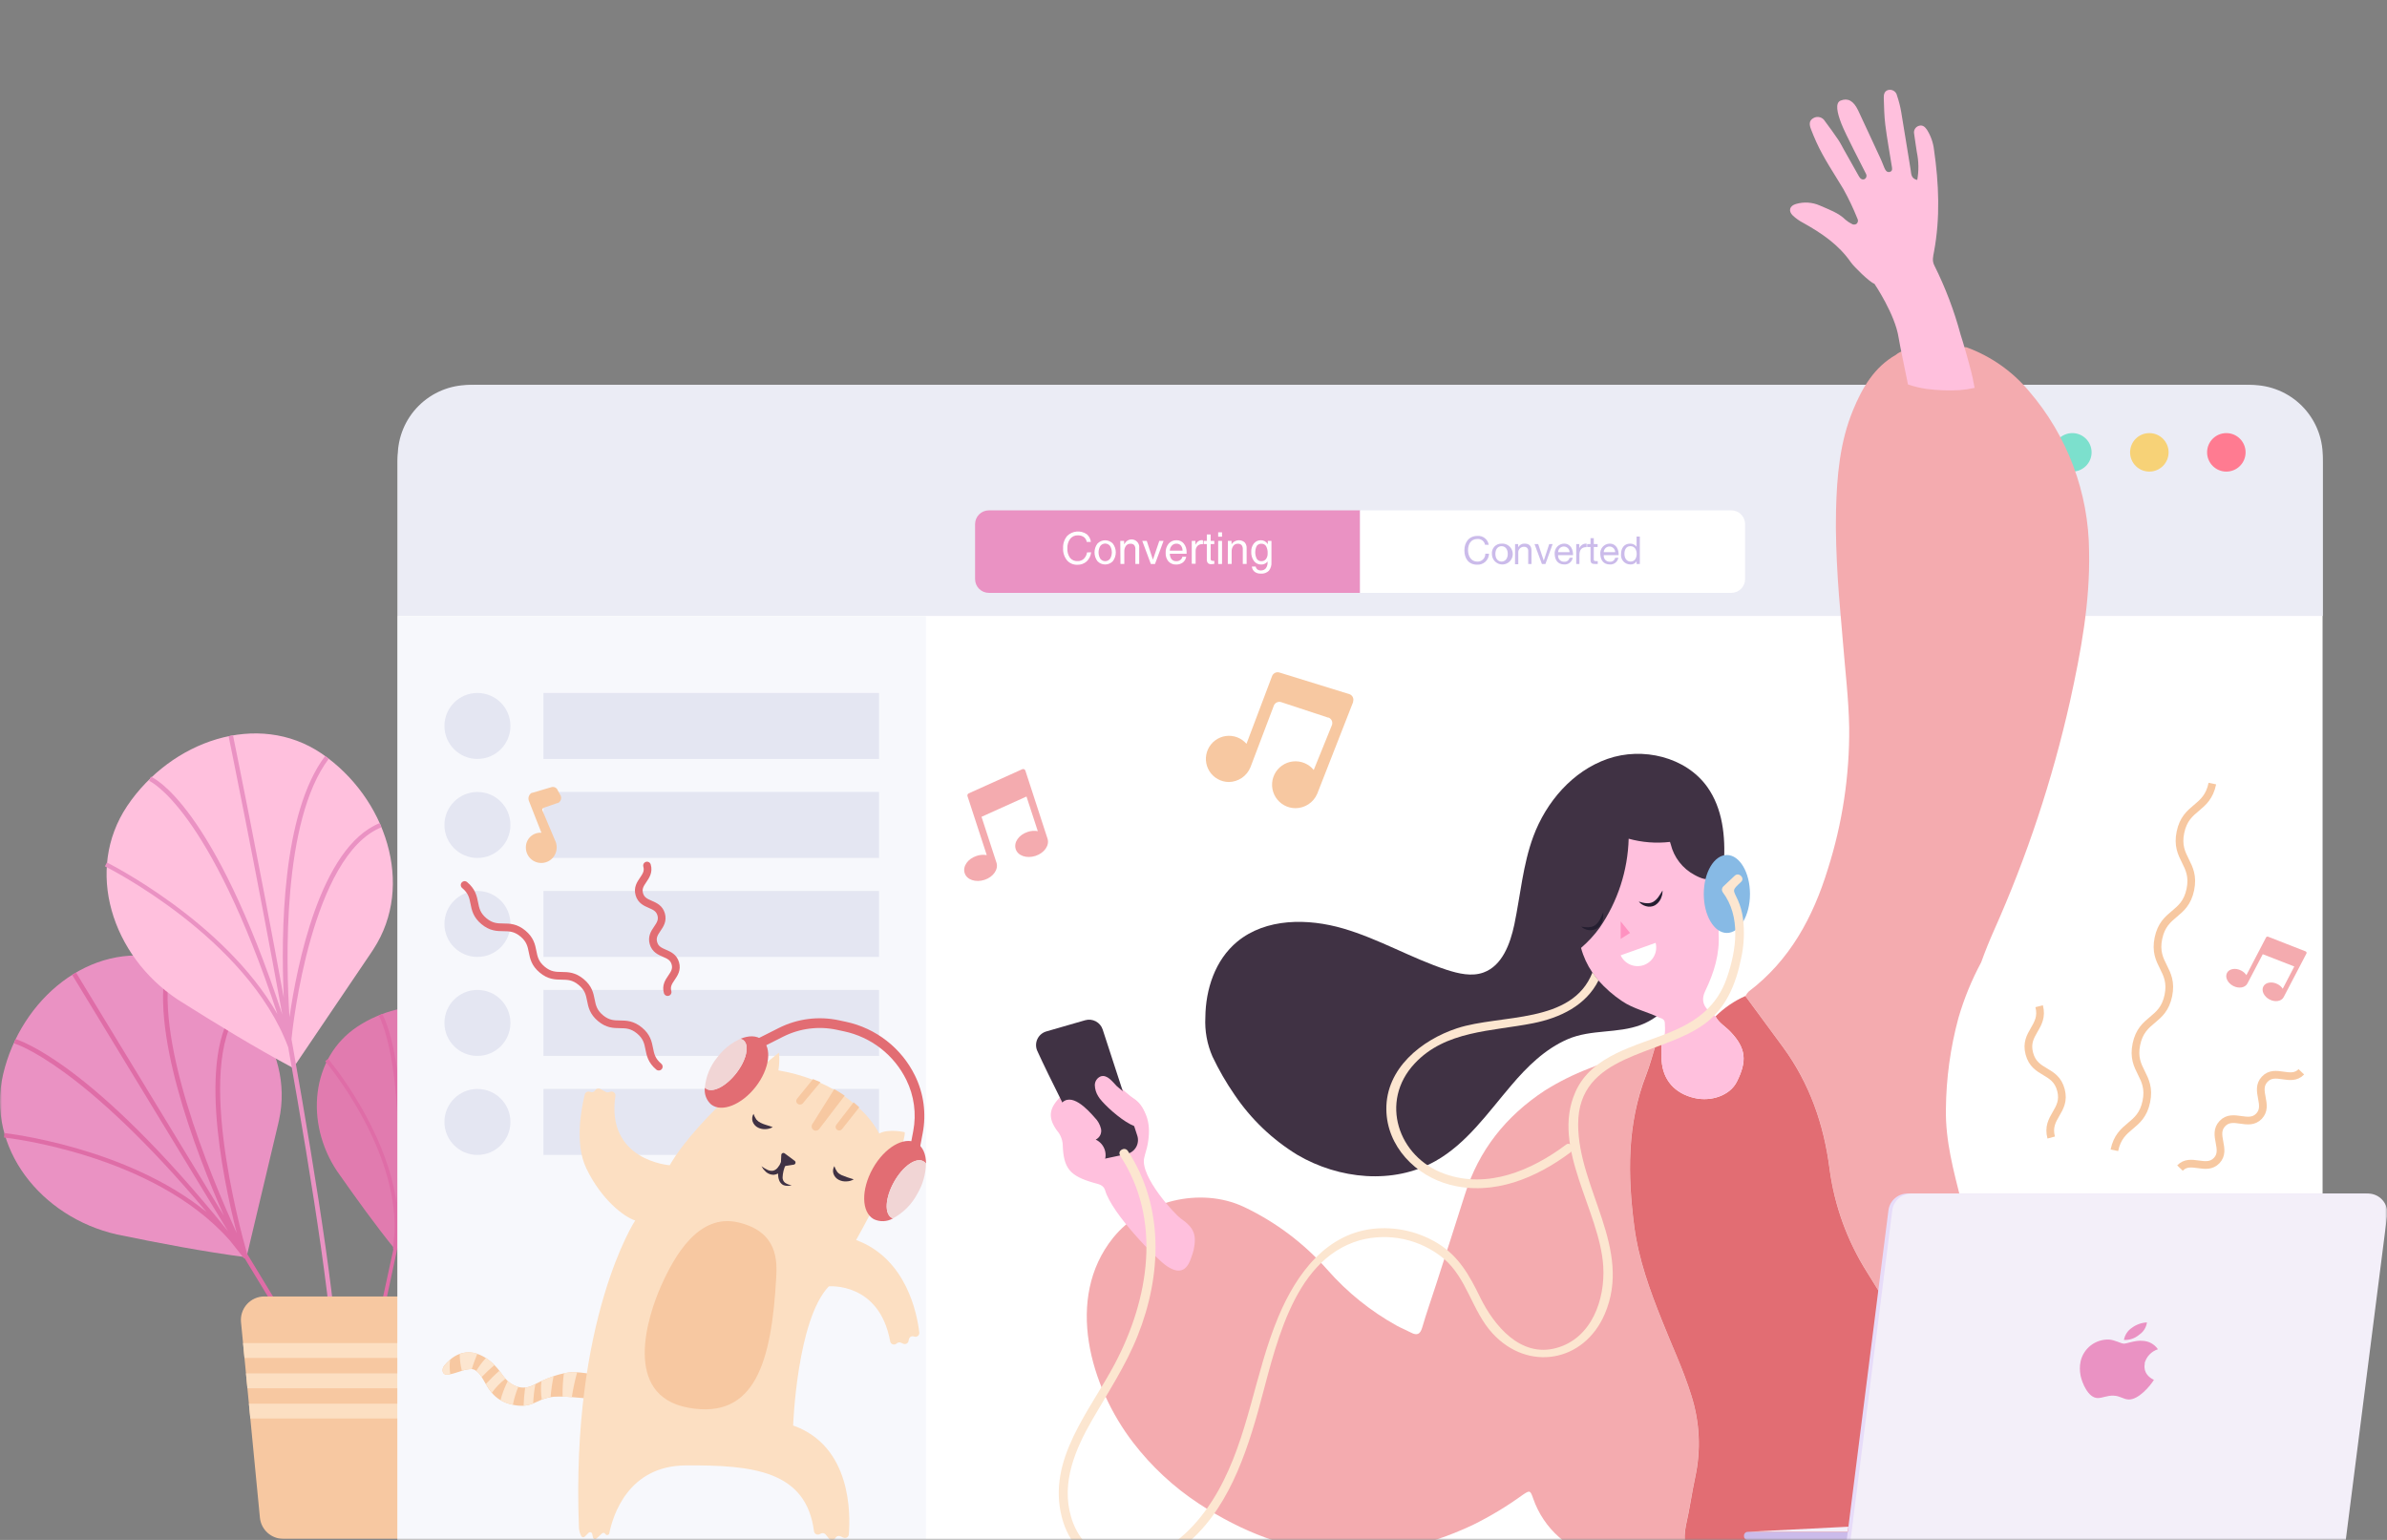 <svg width="620" height="400" viewBox="0 0 620 400" fill="none" xmlns="http://www.w3.org/2000/svg">
<rect x="0" y="0" width="620" height="400" fill="#808080" stroke="none"/>
<g clip-path="url(#clip0_1031_7386)">
<mask id="mask0_1031_7386" style="mask-type:luminance" maskUnits="userSpaceOnUse" x="0" y="0" width="620" height="400">
<path d="M620 0H0V400H620V0Z" fill="white"/>
</mask>
<g mask="url(#mask0_1031_7386)">
<path d="M63.79 326.56C53.01 325.13 41.79 323.02 30.36 320.66C10.64 316.18 -3.64 298.16 0.82 279.02C5.4 259.52 23.37 244.43 42.47 249.02C61.84 253.74 76.63 272.02 72.47 290.95L72.25 291.95C69.64 303.15 66.8 314.7 64.07 326.38C64.046 326.434 64.007 326.48 63.957 326.513C63.907 326.545 63.849 326.561 63.79 326.56Z" fill="#EA92C3"/>
<path d="M84.19 358.68L64.19 325.68C62.44 319.6 49.79 273.74 63.44 261.14L62.65 260.29C50.59 271.41 57.79 305.79 61.49 320.29C54.82 305.75 39.16 268.47 44.69 249.59L43.57 249.26C38.42 266.85 50.72 298.93 58.16 315.81L19.75 252.63L18.75 253.24L59.23 319.81C23.73 275.81 4.82 270.14 4 269.91L3.68 271.04C3.87 271.04 21.33 276.33 53.68 314.85C32.77 297.85 1.51 294.36 1.15 294.32L1.03 295.48C1.42 295.48 40.13 299.78 59.8 322.34C60.98 323.82 62.19 325.34 63.41 326.91L63.53 326.82L83.27 359.29L84.19 358.68Z" fill="#DF6DA7"/>
<path d="M102.53 324.44C97.45 318.17 92.53 311.31 87.53 304.19C79.19 291.69 80.7 274.68 92.88 266.64C105.32 258.47 122.72 259.51 130.68 271.73C138.68 284.17 137.34 301.6 125.45 309.73L124.84 310.14C117.71 314.85 110.27 319.62 102.84 324.53C102.786 324.556 102.725 324.562 102.667 324.545C102.61 324.528 102.561 324.491 102.53 324.44Z" fill="#E17BAF"/>
<path d="M104.75 319.27C108.75 307.64 119.19 280.43 131.58 273.27L131.08 272.42C119.55 279.13 109.95 301.87 105.22 314.95L116.6 262.13L115.6 261.92L103.6 317.66C106.77 276.48 99.6 263.89 99.25 263.35L98.4 263.86C98.48 263.99 105.13 275.58 102.98 312.36C100.19 292.72 85.39 275.23 85.22 275.03L84.47 275.67C84.66 275.89 103.33 297.94 102.47 320.13C102.35 321.54 102.22 322.97 102.07 324.45H102.19L96.21 352.03L97.21 352.24L103.21 324.24C105.38 320.05 121.97 288.92 135.72 289.1V288.1C123.75 287.92 110.35 309.3 104.75 319.27Z" fill="#DF6DA7"/>
<path d="M75.92 277.3C66.17 272.07 56.25 266.02 46.19 259.66C29.02 248.28 21.9 225.99 33.04 209.35C44.43 192.43 66.98 184.52 83.53 195.73C100.28 207.21 107.78 229.97 97.04 246.49L96.49 247.34C89.97 257.06 83.1 267.05 76.3 277.19C76.26 277.251 76.201 277.296 76.13 277.317C76.061 277.337 75.986 277.331 75.92 277.3Z" fill="#FFC0DD"/>
<path d="M99.07 214.89L98.63 213.8C83.1 220.08 77.07 251.17 75.19 264.25C74.28 250.02 73.26 213.16 85.39 197.09L84.45 196.38C73.23 211.27 72.95 242.5 73.71 259.16C67.1 223.06 60.66 191.66 60.52 191.01L59.38 191.24C59.52 191.92 66.46 225.73 73.32 263.52C55.32 208.87 39.85 202.02 39.18 201.75L38.74 202.83C38.9 202.9 54.27 209.69 72.06 263.42C58.21 239.24 28.06 224.2 27.77 224.03L27.25 225.03C27.62 225.21 64.19 243.48 74.86 272.03C81.27 307.95 87.16 345.46 86.86 360.35H88.03C88.36 345.35 82.44 307.72 76.03 271.71C75.93 271.12 75.82 270.52 75.71 269.93C76.01 266.6 80.96 222.2 99.07 214.89Z" fill="#EA92C3"/>
<path d="M121.94 343.44L121.41 348.87L121.04 352.74L120.65 356.74L120.28 360.61L119.89 364.61L119.52 368.47L117.03 394.22C116.884 395.726 116.182 397.123 115.062 398.14C113.941 399.157 112.483 399.72 110.97 399.72H73.57C72.057 399.72 70.599 399.157 69.478 398.14C68.358 397.123 67.657 395.726 67.51 394.22L65.02 368.47L64.65 364.61L64.26 360.61L63.89 356.74L63.5 352.74L63.13 348.87L62.6 343.44C62.518 342.595 62.613 341.742 62.88 340.935C63.147 340.129 63.58 339.388 64.151 338.758C64.721 338.129 65.418 337.627 66.194 337.282C66.971 336.938 67.811 336.76 68.66 336.76H115.88C116.729 336.762 117.568 336.941 118.344 337.286C119.12 337.63 119.815 338.133 120.386 338.762C120.956 339.39 121.389 340.131 121.657 340.937C121.924 341.743 122.021 342.595 121.94 343.44Z" fill="#F7C8A1"/>
<path d="M121.41 348.87L121.04 352.74H63.5L63.13 348.87H121.41Z" fill="#FCDFC2"/>
<path d="M120.65 356.74L120.28 360.61H64.26L63.89 356.74H120.65Z" fill="#FCDFC2"/>
<path d="M119.89 364.61L119.52 368.47H65.02L64.65 364.61H119.89Z" fill="#FCDFC2"/>
<path d="M123.27 100H583.27C588.574 100 593.661 102.107 597.412 105.858C601.163 109.609 603.27 114.696 603.27 120V400H103.27V120C103.27 114.696 105.377 109.609 109.128 105.858C112.878 102.107 117.965 100 123.27 100Z" fill="white"/>
<path d="M121.79 100H584.79C589.702 100 594.412 101.951 597.885 105.425C601.359 108.898 603.31 113.608 603.31 118.52V160H103.31V118.52C103.31 113.615 105.255 108.911 108.72 105.439C112.184 101.967 116.885 100.011 121.79 100Z" fill="#EBECF5"/>
<path d="M538.27 122.5C541.031 122.5 543.27 120.262 543.27 117.5C543.27 114.739 541.031 112.5 538.27 112.5C535.508 112.5 533.27 114.739 533.27 117.5C533.27 120.262 535.508 122.5 538.27 122.5Z" fill="#7CE0CD"/>
<path d="M558.27 122.5C561.031 122.5 563.27 120.262 563.27 117.5C563.27 114.739 561.031 112.5 558.27 112.5C555.508 112.5 553.27 114.739 553.27 117.5C553.27 120.262 555.508 122.5 558.27 122.5Z" fill="#F7D277"/>
<path d="M578.27 122.5C581.031 122.5 583.27 120.262 583.27 117.5C583.27 114.739 581.031 112.5 578.27 112.5C575.508 112.5 573.27 114.739 573.27 117.5C573.27 120.262 575.508 122.5 578.27 122.5Z" fill="#FF7B91"/>
<path d="M542.62 143.28C542.528 127.957 536.983 113.168 526.98 101.56C522.673 96.428 517.093 92.518 510.8 90.22C510.8 90.22 496.21 88.89 492.46 92.15C486.79 95.4 483.72 100.7 481.33 106.48C477.87 114.82 477.11 123.67 476.89 132.57C476.75 138.48 476.99 144.39 477.35 150.31C477.69 155.85 478.26 161.36 478.69 166.88C479.28 174.25 480.18 181.61 480.31 188.99C480.419 201.467 478.546 213.881 474.76 225.77C470.91 238.28 464.91 249.44 454.22 257.55C453.879 257.897 453.59 258.291 453.36 258.72C456.64 263.18 459.95 267.63 463.22 272.11C470.08 281.48 473.74 292.11 475.22 303.51C476.471 313.074 479.784 322.252 484.93 330.41C489.55 337.83 494.17 345.26 498.68 352.75C501.502 357.55 503.255 362.901 503.82 368.44C503.97 369.69 503.64 370.9 503.68 372.1C503.68 372.29 503.68 372.47 503.68 372.66C507.898 362.577 510.721 351.966 512.07 341.12C513.3 331.3 510.67 321.79 509.43 312.12C507.43 304.12 505.29 296.42 505.43 288.12C505.5 280.128 506.589 272.177 508.67 264.46C510.128 259.435 512.112 254.578 514.59 249.97C515.59 247.18 516.7 244.42 517.91 241.7C526.463 222.539 533.086 202.574 537.68 182.1C540.5 169.28 542.89 156.48 542.62 143.28Z" fill="#F4ABAF"/>
<path d="M440.41 410.56C434.116 410.7 427.835 409.932 421.76 408.28C415.519 406.656 409.754 403.571 404.939 399.28C401.888 396.574 399.582 393.131 398.24 389.28C397.49 387.11 397.36 387.05 395.54 388.28C391.436 391.257 387.087 393.88 382.54 396.12C357.76 407.79 334.08 405.49 311.35 390.55C304.843 386.266 299.098 380.926 294.35 374.75C283.19 360.27 276.5 337.24 289.11 321.54C296.83 311.93 311.72 308.2 323.03 313.47C331.31 317.39 338.706 322.953 344.77 329.82C349.908 335.673 356.017 340.595 362.83 344.37C364.02 345.01 365.29 345.52 366.49 346.15C368.07 346.98 368.88 346.6 369.41 344.82C370.51 341.04 371.83 337.31 373.04 333.56C375.53 325.81 378.04 318.07 380.49 310.3C384.1 298.76 391.159 289.91 401.209 283.3C404.866 281.005 408.738 279.073 412.77 277.53C417.32 275.69 422.09 274.4 426.51 272.2C427.533 271.502 428.791 271.236 430.01 271.46C429.2 274.04 428.53 276.68 427.55 279.19C422.55 292 422.729 305.19 424.459 318.52C425.569 327.02 428.46 334.99 431.62 342.91C434.2 349.43 437.23 355.77 439.3 362.5C441.477 369.341 441.822 376.634 440.3 383.65C439.42 387.74 438.86 391.9 437.93 395.98C437.115 399.741 437.62 403.668 439.36 407.1C439.88 408.21 440.85 409.18 440.41 410.56Z" fill="#F4ABAF"/>
<path d="M482.14 398.23C483.87 396.84 485.57 395.42 487.24 394.03C494.341 388.32 499.972 380.993 503.66 372.66C503.66 372.47 503.66 372.29 503.66 372.1C503.66 370.9 503.95 369.69 503.8 368.44C503.235 362.902 501.482 357.55 498.66 352.75C494.15 345.26 489.53 337.83 484.91 330.41C479.764 322.252 476.452 313.074 475.2 303.51C473.72 292.07 470.06 281.51 463.2 272.11C459.93 267.63 456.62 263.18 453.34 258.72C450.454 259.998 447.828 261.794 445.59 264.02C446.46 265.73 448.15 266.63 449.42 267.96C453.55 272.28 453.84 275.61 451.11 281.02C449.34 284.52 444.53 286.21 440.17 285.22C435.05 284.07 431.92 280.55 431.6 275.48C431.5 273.88 431.6 272.28 431.6 270.68C431.286 270.625 430.962 270.675 430.679 270.821C430.395 270.967 430.167 271.202 430.03 271.49C429.22 274.07 428.55 276.71 427.57 279.22C422.57 292.03 422.75 305.22 424.48 318.55C425.59 327.05 428.48 335.02 431.65 342.94C434.22 349.46 437.25 355.8 439.32 362.53C441.497 369.372 441.842 376.664 440.32 383.68C439.44 387.77 438.88 391.93 437.95 396.01C437.135 399.771 437.64 403.698 439.38 407.13C439.88 408.21 440.85 409.18 440.38 410.56C443.72 410.84 447 410.12 450.22 409.56C461.11 407.688 471.614 404.018 481.3 398.7C481.6 398.55 481.86 398.38 482.14 398.23Z" fill="#E26D73"/>
<path d="M430.53 263.82C429.447 264.635 428.276 265.325 427.04 265.88L426.21 266.22C420.09 268.53 413.32 267.3 407.21 269.93C401.32 272.47 396.65 277.08 392.54 281.93C386.46 289.04 380.95 297.06 372.78 301.63C361.87 307.74 347.78 306.33 336.98 299.98C330.481 296.01 324.915 290.685 320.66 284.37C318.487 281.222 316.571 277.905 314.93 274.45C313.531 271.243 312.897 267.754 313.08 264.26C313.15 256.98 315.6 249.37 321.36 244.6C328.79 238.47 339.66 238.49 348.91 241.19C358.16 243.89 366.58 248.89 375.73 251.91C378.84 252.91 382.26 253.73 385.33 252.61C390.18 250.85 392.25 245.22 393.33 240.17C394.92 232.52 395.55 224.62 398.26 217.29C401.6 208.29 408.46 200.29 417.55 197.12C426.64 193.95 437.85 196.59 443.44 204.4C447.44 210 448.21 217.31 447.76 224.18C447.207 232.569 445.08 240.778 441.49 248.38C438.89 253.82 435.56 260.03 430.53 263.82Z" fill="#403244"/>
<path d="M449.41 267.96C453.54 272.27 453.83 275.61 451.1 281.02C449.33 284.52 444.52 286.21 440.16 285.22C435.04 284.07 431.91 280.54 431.59 275.47C431.49 273.88 431.59 272.27 431.59 270.67C432.66 269.17 432.5 267.46 432.42 265.76C432.42 264.86 431.75 264.56 431.02 264.35C427.84 262.78 424.29 262.08 421.3 260.04C419.024 258.519 416.957 256.707 415.15 254.65C414.587 253.991 414.063 253.3 413.58 252.58C412.258 250.638 411.271 248.488 410.66 246.22C412.458 244.678 414.072 242.933 415.47 241.02C420.176 234.193 422.802 226.149 423.03 217.86C426.519 218.828 430.163 219.11 433.76 218.69C433.843 218.891 433.91 219.099 433.96 219.31C434.369 220.992 435.128 222.568 436.188 223.936C437.248 225.305 438.584 226.434 440.11 227.25C443.82 229.32 445.64 228.62 447.34 224.75C447.58 224.18 447.79 223.6 448.01 223.03C453.29 225.76 455.2 233.35 451.82 238.15C451.49 238.745 451.018 239.25 450.446 239.618C449.873 239.986 449.218 240.207 448.54 240.26C447 240.26 446.29 240.89 446.39 242.47C446.73 247.78 445.21 252.64 442.94 257.37C441.66 260.06 442.49 261.86 445.59 264.02C446.48 265.73 448.17 266.63 449.41 267.96Z" fill="#FFC0DD"/>
<path d="M512.64 99.51C512.16 96.39 509.64 88.08 509.24 86.9C507.576 80.707 505.295 74.697 502.43 68.96C501.78 67.71 502.12 66.59 502.34 65.39C503.98 56.56 503.61 47.72 502.34 38.89C502.125 37.045 501.5 35.272 500.51 33.7C500.01 32.96 499.36 32.35 498.35 32.7C497.934 32.84 497.584 33.129 497.368 33.511C497.152 33.893 497.085 34.342 497.18 34.77C497.38 36.36 497.66 37.93 497.88 39.52C498.377 41.901 498.414 44.355 497.99 46.75C496.34 46.38 496.44 45.13 496.27 44.1C495.44 39.1 494.67 34.1 493.82 29.1C493.572 27.646 493.208 26.215 492.73 24.82C492.68 24.575 492.582 24.342 492.441 24.135C492.299 23.928 492.118 23.752 491.907 23.617C491.696 23.482 491.46 23.39 491.214 23.348C490.967 23.305 490.714 23.313 490.47 23.37C489.47 23.61 489.26 24.54 489.29 25.42C489.37 27.76 489.4 30.11 489.69 32.42C490.13 35.96 490.78 39.42 491.34 42.99C491.44 43.59 491.66 44.35 490.98 44.61C490.09 44.95 489.7 44.18 489.4 43.49C489.1 42.8 488.87 42.1 488.56 41.43C486.56 37.18 484.65 32.92 482.64 28.69C481.43 26.16 479.97 25.39 478.1 26.12C476.62 26.7 477.16 29.24 478.28 32.12C479.34 34.86 483.57 42.95 484.7 45.2C484.815 45.42 484.844 45.675 484.781 45.916C484.718 46.156 484.568 46.364 484.36 46.5C483.7 46.84 483.17 46.39 482.86 45.84C481.53 43.51 480.23 41.16 478.92 38.84C478.43 37.98 478 37.09 477.45 36.28C476.34 34.65 475.2 33.05 474.01 31.48C473.73 30.989 473.27 30.625 472.727 30.466C472.184 30.308 471.6 30.367 471.1 30.63C469.8 31.29 469.95 32.4 470.36 33.5C470.77 34.6 471.28 35.79 471.78 36.91C473.72 41.19 476.38 45.06 478.78 49.08C480.159 51.556 481.378 54.118 482.43 56.75C482.56 56.963 482.614 57.213 482.583 57.46C482.552 57.707 482.438 57.936 482.26 58.11C482.064 58.258 481.825 58.338 481.58 58.338C481.334 58.338 481.096 58.258 480.9 58.11C480.355 57.845 479.847 57.509 479.39 57.11C477.49 55.23 475 54.42 472.65 53.37C470.71 52.521 468.532 52.383 466.5 52.98C464.81 53.45 464.44 54.81 465.66 55.98C466.469 56.736 467.378 57.379 468.36 57.89C473.14 60.55 477.59 63.56 480.77 68.17C481.53 69.27 485.59 73.28 486.87 73.72C486.87 73.72 492.24 81.64 493.15 87.72C493.44 89.63 495.15 97.63 495.58 99.87C497.151 100.404 498.768 100.792 500.41 101.03C503.261 101.398 506.14 101.502 509.01 101.34C510.316 101.238 511.613 101.041 512.89 100.75C512.81 100.34 512.71 99.93 512.64 99.51Z" fill="#FFC0DD"/>
<path d="M306.72 316.53C310.1 318.88 310.88 320.71 310.04 324.67C309.856 325.385 309.632 326.09 309.37 326.78C308.19 330.27 306.2 330.98 303.04 328.85C300.38 327.07 288.77 315.25 287.04 309.17C286.58 307.71 285.24 307.58 284.11 307.25C277.86 305.44 276.22 303.53 276.03 297.25C275.934 295.922 275.408 294.661 274.53 293.66C272.23 290.45 272.41 288.1 275.1 285.25C275.35 285.003 275.539 284.7 275.652 284.367C275.765 284.034 275.798 283.679 275.75 283.33C275.63 280.01 276.94 279.18 280 280.48C280.67 280.77 281.29 281.15 281.6 281.31C282.31 281.47 282.459 281.31 282.479 281.02C282.569 279.67 282.48 278.15 284.02 277.57C285.56 276.99 286.54 278.16 287.53 279.08C289.583 281.196 291.749 283.199 294.02 285.08C298.3 288.26 298.97 292.45 298.1 297.23C297.88 298.43 297.449 299.6 297.189 300.8C296.129 305.67 305.12 315.42 306.72 316.53Z" fill="#FFC0DD"/>
<path d="M454.54 232.22C454.54 237.81 451.86 242.34 448.54 242.34C445.22 242.34 442.54 237.81 442.54 232.22C442.54 226.63 445.22 222.09 448.54 222.09C451.86 222.09 454.54 226.63 454.54 232.22Z" fill="#87BAE5"/>
<path d="M430.03 244.91C430.332 246.08 430.186 247.321 429.619 248.388C429.053 249.455 428.108 250.273 426.97 250.679C425.832 251.085 424.583 251.05 423.469 250.583C422.355 250.115 421.457 249.247 420.95 248.15L430.03 244.91Z" fill="white"/>
<path d="M269.41 272.94C272.51 279.77 279.51 293.5 282.41 299.16C282.78 299.885 283.381 300.467 284.117 300.815C284.854 301.162 285.684 301.255 286.48 301.08L292.66 299.76C293.162 299.65 293.637 299.437 294.053 299.134C294.469 298.831 294.817 298.445 295.076 298C295.334 297.555 295.497 297.062 295.555 296.55C295.612 296.039 295.563 295.521 295.41 295.03L286.41 267.42C286.111 266.508 285.469 265.747 284.621 265.297C283.772 264.848 282.783 264.745 281.86 265.01L271.81 267.91C271.3 268.051 270.827 268.299 270.422 268.639C270.017 268.978 269.69 269.401 269.462 269.878C269.235 270.355 269.112 270.875 269.103 271.403C269.094 271.931 269.199 272.456 269.41 272.94Z" fill="#403244"/>
<path d="M285.25 284.76C284.706 283.903 284.403 282.915 284.37 281.9C284.363 281.394 284.514 280.898 284.8 280.481C285.087 280.064 285.495 279.746 285.97 279.57C287.62 279.12 288.89 280.91 290.08 282.14C291.397 283.306 292.82 284.347 294.33 285.25C295.844 286.179 296.949 287.648 297.42 289.36C299.05 298.3 286.67 287.36 285.25 284.76Z" fill="#FFC0DD"/>
<path d="M284.35 290.31C285.151 291.111 285.715 292.118 285.98 293.22C286.096 293.774 286.023 294.351 285.773 294.858C285.523 295.366 285.11 295.775 284.6 296.02C285.17 296.286 285.678 296.669 286.089 297.146C286.5 297.622 286.804 298.181 286.983 298.784C287.162 299.387 287.21 300.022 287.125 300.645C287.04 301.268 286.824 301.867 286.49 302.4C286.099 302.891 285.604 303.289 285.04 303.566C284.477 303.842 283.859 303.99 283.231 303.998C282.604 304.007 281.982 303.876 281.411 303.615C280.84 303.354 280.334 302.97 279.93 302.49C278.93 301.16 278.93 299.38 278.43 297.79C277.53 294.72 272.93 290.12 275.54 286.79C278.15 283.46 282.47 288.15 284.35 290.31Z" fill="#FFC0DD"/>
<path d="M290.92 300.17C301.86 316.82 298.43 337.42 289.61 354.17C283.1 366.53 271.91 379.1 275.8 394.11C279.42 408.04 293.57 410.92 304.87 403.52C317.39 395.31 322.87 380.42 326.75 366.65C331.08 351.27 335.23 327.34 353.18 322.17C356.922 321.163 360.851 321.065 364.638 321.886C368.425 322.707 371.961 324.423 374.95 326.89C381.1 332.09 382.33 340.56 387.69 346.37C396.89 356.37 411.4 353.88 416.8 341.37C424.14 324.37 409.89 308.74 409.91 292.03C409.91 273.68 431.07 274.32 442.53 266.13C448.24 262.04 450.84 255.81 452.21 249.08C453 245.59 453.169 241.989 452.71 238.44C452.484 236.845 452.044 235.287 451.4 233.81C450.13 231.03 449.76 231.37 452.22 229.09C453.31 228.09 451.68 226.46 450.59 227.46L447.59 230.28C447.409 230.46 447.293 230.696 447.26 230.949C447.227 231.203 447.28 231.46 447.41 231.68C452.26 238.09 451.02 246.75 448.57 253.91C446.01 261.41 440.68 265.34 433.57 268.22C424.81 271.79 413.49 274.05 409.22 283.59C402.73 298.08 415.56 314.47 416.43 328.96C416.94 337.55 413.43 347.64 404.24 350.15C394.92 352.71 388.03 344.3 384.44 336.96C381.67 331.29 378.92 326.31 373.44 322.96C368.716 320.082 363.22 318.731 357.7 319.09C344.59 320 336.7 330.91 332.02 342.09C325.86 356.81 324.32 373.2 316.42 387.23C312.3 394.54 306.16 401.64 297.96 404.39C288.96 407.39 280.85 403.04 278.21 394.06C275.57 385.08 279.31 376.41 283.72 368.76C287.86 361.56 292.39 354.76 295.49 346.97C301.73 331.39 302.43 313.42 292.95 298.97C292.14 297.74 290.15 298.89 290.95 300.13L290.92 300.17Z" fill="#FCE6D0"/>
<path d="M367.41 276.29C358.28 286.06 363.07 300.59 375.24 304.92C386.4 308.92 397.83 304.02 406.77 297.33C407.96 296.44 409.1 298.44 407.93 299.33C399.02 306 387.93 310.66 376.7 307.77C367.7 305.46 360.18 297.77 360.09 288.16C359.98 277.53 369.18 270.16 378.47 267.09C389.79 263.39 408.36 266.09 413.63 252.59C414.113 253.31 414.637 254.001 415.2 254.66C411.97 261.16 405.25 264.39 398.2 265.79C387.49 267.92 375.41 267.66 367.41 276.29Z" fill="#FCE6D0"/>
<path d="M425.65 234.19C427.01 234.62 428.35 234.86 429.37 234.28C429.9 233.964 430.36 233.542 430.72 233.04L431.28 232.21C431.448 231.896 431.635 231.592 431.84 231.3C431.831 231.665 431.798 232.03 431.74 232.39C431.647 232.748 431.53 233.099 431.39 233.44C431.056 234.158 430.517 234.76 429.84 235.17C429.118 235.546 428.277 235.621 427.5 235.38C426.777 235.18 426.132 234.765 425.65 234.19Z" fill="#241E30"/>
<path d="M410.68 240.7C412.09 240.94 413.45 241 414.38 240.29C414.857 239.9 415.254 239.421 415.55 238.88L415.99 237.97C416.117 237.628 416.263 237.294 416.43 236.97C416.45 237.333 416.45 237.697 416.43 238.06C416.388 238.424 416.32 238.785 416.23 239.14C416.006 239.902 415.552 240.576 414.93 241.07C414.265 241.539 413.443 241.729 412.64 241.6C411.913 241.496 411.232 241.184 410.68 240.7Z" fill="#241E30"/>
<path d="M420.95 239.33V243.89L423.39 242.34L420.95 239.33Z" fill="#FF91C0"/>
<path d="M480.67 400.03H453.98C453.715 400.03 453.46 399.925 453.273 399.738C453.085 399.55 452.98 399.296 452.98 399.03V398.9C452.98 398.635 453.085 398.381 453.273 398.193C453.46 398.006 453.715 397.9 453.98 397.9H480.98L480.67 400.03Z" fill="#CBBBEA"/>
<path d="M453.98 397.89L480.11 396.57L479.94 397.89H453.98Z" fill="#F3EFF9"/>
<path d="M608.29 400.03H479.67L490.5 314.41C490.652 313.194 491.245 312.077 492.167 311.269C493.088 310.462 494.274 310.021 495.5 310.03H614.04C614.753 310.025 615.459 310.171 616.111 310.461C616.763 310.751 617.345 311.177 617.818 311.71C618.292 312.243 618.646 312.871 618.857 313.553C619.067 314.234 619.13 314.953 619.04 315.66L608.29 400.03Z" fill="#E7DCF9"/>
<path d="M609.29 400.03H480.67L491.5 314.41C491.652 313.194 492.245 312.077 493.167 311.269C494.088 310.462 495.274 310.021 496.5 310.03H615.04C615.753 310.025 616.459 310.171 617.111 310.461C617.763 310.751 618.345 311.177 618.818 311.71C619.292 312.243 619.646 312.871 619.857 313.553C620.067 314.234 620.13 314.953 620.04 315.66L609.29 400.03Z" fill="#F3EFF9"/>
<path d="M557.03 354.16C557.247 353.302 557.68 352.514 558.287 351.87C558.895 351.226 559.656 350.747 560.5 350.48C560.054 349.824 559.459 349.283 558.764 348.902C558.068 348.522 557.292 348.312 556.5 348.29C554.66 348.09 552.38 349.05 551.63 349.02C550.88 348.99 549.21 348.02 547.79 347.96C546.088 347.894 544.417 348.427 543.069 349.467C541.72 350.507 540.779 351.987 540.41 353.65C540.164 354.858 540.164 356.102 540.41 357.31C540.73 358.98 542.29 363.11 544.84 363.15C546.18 363.15 547.29 362.45 549.02 362.53C550.75 362.61 551.4 363.44 552.88 363.53C555.45 363.61 558.46 360.05 559.46 358.43C556.32 356.91 557.08 354.27 557.1 354.19L557.03 354.16ZM555.65 346.69C556.191 346.331 556.649 345.861 556.994 345.311C557.339 344.76 557.562 344.143 557.65 343.5C556.233 343.573 554.869 344.063 553.73 344.91C553.192 345.269 552.732 345.733 552.378 346.275C552.024 346.816 551.783 347.423 551.67 348.06C553.124 348.135 554.55 347.644 555.65 346.69Z" fill="#EA92C3"/>
<path d="M256.84 132.57H353.27V154H256.84C255.893 154 254.985 153.624 254.315 152.955C253.646 152.285 253.27 151.377 253.27 150.43V136.14C253.27 135.194 253.646 134.285 254.315 133.616C254.985 132.946 255.893 132.57 256.84 132.57Z" fill="#EA92C3"/>
<path d="M283.41 143.46C283.32 144.369 282.904 145.214 282.24 145.84C281.579 146.424 280.72 146.732 279.84 146.7C279.329 146.723 278.82 146.629 278.35 146.427C277.881 146.224 277.463 145.918 277.13 145.53C276.424 144.637 276.068 143.517 276.13 142.38C276.071 141.233 276.446 140.105 277.18 139.22C277.841 138.562 278.712 138.155 279.642 138.071C280.571 137.987 281.501 138.231 282.27 138.76C282.874 139.261 283.259 139.979 283.34 140.76H282.27C282.188 140.261 281.92 139.81 281.52 139.5C281.063 139.193 280.52 139.039 279.97 139.06C279.588 139.04 279.207 139.112 278.858 139.271C278.51 139.429 278.205 139.669 277.97 139.97C277.45 140.674 277.192 141.537 277.24 142.41C277.176 143.29 277.416 144.166 277.92 144.89C278.159 145.184 278.466 145.416 278.814 145.566C279.162 145.716 279.542 145.779 279.92 145.75C280.506 145.769 281.077 145.557 281.51 145.16C281.961 144.707 282.255 144.122 282.35 143.49L283.41 143.46Z" fill="white"/>
<path d="M285.05 145.77C284.557 145.11 284.291 144.309 284.291 143.485C284.291 142.662 284.557 141.86 285.05 141.2C285.308 140.929 285.618 140.713 285.962 140.566C286.305 140.418 286.676 140.342 287.05 140.342C287.424 140.342 287.794 140.418 288.138 140.566C288.482 140.713 288.792 140.929 289.05 141.2C289.549 141.858 289.819 142.66 289.819 143.485C289.819 144.31 289.549 145.113 289.05 145.77C288.792 146.041 288.482 146.257 288.138 146.405C287.794 146.552 287.424 146.628 287.05 146.628C286.676 146.628 286.305 146.552 285.962 146.405C285.618 146.257 285.308 146.041 285.05 145.77ZM288.32 145.15C288.628 144.648 288.79 144.07 288.79 143.48C288.79 142.891 288.628 142.313 288.32 141.81C288.172 141.617 287.98 141.461 287.762 141.354C287.544 141.246 287.303 141.19 287.06 141.19C286.816 141.19 286.576 141.246 286.358 141.354C286.139 141.461 285.949 141.617 285.8 141.81C285.499 142.315 285.34 142.892 285.34 143.48C285.34 144.068 285.499 144.645 285.8 145.15C285.949 145.343 286.139 145.5 286.358 145.607C286.576 145.715 286.816 145.771 287.06 145.771C287.303 145.771 287.544 145.715 287.762 145.607C287.98 145.5 288.172 145.343 288.32 145.15Z" fill="white"/>
<path d="M290.98 140.5H291.98V141.39L292.2 141.09C292.436 140.695 292.801 140.393 293.234 140.235C293.667 140.078 294.141 140.075 294.576 140.226C295.011 140.378 295.38 140.675 295.621 141.068C295.863 141.46 295.961 141.924 295.9 142.38V146.48H294.9V142.73C294.937 142.327 294.83 141.923 294.6 141.59C294.468 141.463 294.311 141.366 294.138 141.306C293.965 141.246 293.782 141.223 293.6 141.24C293.378 141.232 293.158 141.278 292.957 141.373C292.757 141.469 292.583 141.612 292.45 141.79C292.149 142.227 292.002 142.751 292.03 143.28V146.48H291.03L290.98 140.5Z" fill="white"/>
<path d="M296.69 140.5H297.86L299.46 145.39L301.12 140.5H302.22L300 146.5H298.92L296.69 140.5Z" fill="white"/>
<path d="M305.49 146.64C305.118 146.659 304.746 146.596 304.401 146.456C304.055 146.316 303.744 146.103 303.49 145.83C302.978 145.208 302.721 144.415 302.77 143.61C302.721 142.746 302.996 141.894 303.54 141.22C303.793 140.925 304.11 140.692 304.467 140.538C304.824 140.383 305.211 140.312 305.6 140.33C305.961 140.319 306.319 140.392 306.647 140.543C306.975 140.694 307.264 140.919 307.49 141.2C307.993 141.851 308.248 142.659 308.21 143.48V143.84H303.85C303.852 144.322 303.991 144.794 304.25 145.2C304.411 145.396 304.617 145.551 304.85 145.65C305.083 145.749 305.337 145.791 305.59 145.77C305.949 145.774 306.3 145.662 306.59 145.45C306.863 145.25 307.049 144.953 307.11 144.62H308.11C308.009 145.213 307.692 145.748 307.22 146.12C306.718 146.482 306.109 146.665 305.49 146.64ZM307.16 143.03C307.162 142.568 307.019 142.117 306.75 141.74C306.606 141.567 306.424 141.429 306.217 141.339C306.01 141.248 305.785 141.208 305.56 141.22C305.316 141.212 305.073 141.263 304.852 141.367C304.632 141.471 304.439 141.627 304.29 141.82C304.022 142.17 303.866 142.591 303.84 143.03H307.16Z" fill="white"/>
<path d="M309.55 140.5H310.5V141.5C310.583 141.347 310.676 141.2 310.78 141.06C310.932 140.828 311.14 140.636 311.384 140.504C311.628 140.371 311.902 140.301 312.18 140.3C312.276 140.297 312.371 140.314 312.46 140.35V141.35H312.26C312.027 141.334 311.793 141.37 311.575 141.455C311.358 141.539 311.161 141.671 311 141.84C310.68 142.23 310.519 142.727 310.55 143.23V146.43H309.55V140.5Z" fill="white"/>
<path d="M315.41 146.47C315.162 146.512 314.911 146.539 314.66 146.55C314.493 146.566 314.325 146.549 314.165 146.499C314.006 146.45 313.857 146.368 313.73 146.26C313.522 145.97 313.426 145.615 313.46 145.26V141.32H312.64V140.5H313.46V138.83H314.46V140.5H315.4V141.32H314.46V145.26C314.458 145.322 314.472 145.384 314.5 145.44C314.528 145.496 314.569 145.544 314.62 145.58C314.745 145.659 314.892 145.697 315.04 145.69H315.4L315.41 146.47Z" fill="white"/>
<path d="M316.41 138.27H317.41V139.41H316.41V138.27ZM316.41 140.5H317.41V146.5H316.41V140.5Z" fill="white"/>
<path d="M318.93 140.5H319.88V141.39L320.11 141.09C320.504 140.65 321.054 140.379 321.643 140.337C322.233 140.294 322.816 140.481 323.27 140.86C323.454 141.066 323.595 141.306 323.686 141.567C323.777 141.828 323.816 142.104 323.8 142.38V146.48H322.8V142.73C322.839 142.325 322.729 141.92 322.49 141.59C322.36 141.462 322.202 141.363 322.029 141.303C321.856 141.242 321.672 141.221 321.49 141.24C321.268 141.231 321.047 141.276 320.846 141.372C320.646 141.468 320.472 141.611 320.34 141.79C320.036 142.226 319.884 142.75 319.91 143.28V146.48H318.91L318.93 140.5Z" fill="white"/>
<path d="M327.47 148.17C327.717 148.185 327.965 148.143 328.193 148.048C328.422 147.952 328.626 147.806 328.79 147.62C329.121 147.159 329.28 146.596 329.24 146.03V145.84C329.051 146.091 328.807 146.295 328.525 146.434C328.244 146.573 327.934 146.643 327.62 146.64C327.253 146.654 326.887 146.579 326.555 146.422C326.223 146.266 325.933 146.032 325.709 145.74C325.205 145.038 324.955 144.184 325 143.32C324.961 142.536 325.21 141.764 325.7 141.15C325.92 140.883 326.199 140.671 326.514 140.528C326.83 140.386 327.174 140.318 327.52 140.33C327.86 140.327 328.196 140.41 328.496 140.573C328.795 140.736 329.047 140.972 329.23 141.26L329.3 141.36V140.5H330.25V146.03C330.31 146.836 330.068 147.634 329.57 148.27C329.294 148.531 328.966 148.731 328.607 148.857C328.249 148.983 327.868 149.032 327.49 149C326.915 149.03 326.348 148.864 325.88 148.53C325.676 148.362 325.507 148.156 325.384 147.922C325.26 147.689 325.184 147.433 325.16 147.17H326.16C326.208 147.461 326.361 147.724 326.59 147.91C326.846 148.093 327.156 148.185 327.47 148.17ZM327.669 141.24C327.436 141.221 327.201 141.26 326.986 141.354C326.772 141.449 326.583 141.595 326.439 141.78C326.173 142.306 326.035 142.886 326.035 143.475C326.035 144.064 326.173 144.645 326.439 145.17C326.572 145.364 326.752 145.521 326.962 145.626C327.172 145.731 327.405 145.78 327.64 145.77C327.865 145.775 328.089 145.728 328.294 145.633C328.499 145.538 328.679 145.396 328.82 145.22C329.129 144.802 329.284 144.29 329.26 143.77C329.302 143.112 329.164 142.455 328.86 141.87C328.733 141.671 328.557 141.508 328.348 141.398C328.14 141.287 327.905 141.233 327.669 141.24Z" fill="white"/>
<path d="M353.27 132.57H449.7C450.647 132.57 451.555 132.946 452.224 133.616C452.894 134.285 453.27 135.194 453.27 136.14V150.43C453.27 151.377 452.894 152.285 452.224 152.955C451.555 153.624 450.647 154 449.7 154H353.27V132.57Z" fill="white"/>
<path d="M385.73 141.51C385.642 141.056 385.39 140.649 385.02 140.371C384.651 140.092 384.191 139.96 383.73 140C382.03 140 381.31 141.39 381.31 142.88C381.31 144.37 382.03 145.88 383.74 145.88C384.013 145.888 384.284 145.841 384.538 145.74C384.792 145.64 385.022 145.488 385.215 145.295C385.408 145.102 385.559 144.872 385.66 144.618C385.76 144.365 385.808 144.093 385.8 143.82H386.75C386.744 144.214 386.658 144.602 386.498 144.961C386.337 145.321 386.106 145.644 385.817 145.911C385.528 146.179 385.188 146.385 384.817 146.517C384.446 146.649 384.053 146.705 383.66 146.68C381.44 146.68 380.36 145.04 380.36 142.96C380.36 140.88 381.54 139.21 383.74 139.21C384.432 139.149 385.121 139.354 385.667 139.783C386.213 140.212 386.576 140.833 386.68 141.52L385.73 141.51Z" fill="#CBBBEA"/>
<path d="M390.02 141.21C390.562 141.17 391.105 141.294 391.576 141.566C392.047 141.839 392.425 142.247 392.661 142.737C392.897 143.227 392.98 143.777 392.899 144.315C392.819 144.854 392.578 145.355 392.208 145.754C391.838 146.153 391.357 146.432 390.826 146.554C390.296 146.676 389.741 146.635 389.234 146.437C388.728 146.239 388.292 145.893 387.984 145.444C387.676 144.995 387.511 144.464 387.51 143.92C387.473 143.572 387.51 143.22 387.62 142.888C387.73 142.556 387.911 142.251 388.149 141.994C388.386 141.737 388.676 141.534 388.999 141.399C389.322 141.264 389.67 141.199 390.02 141.21ZM390.02 145.87C390.91 145.87 391.63 145.17 391.63 143.87C391.63 142.57 390.91 141.87 390.02 141.87C389.13 141.87 388.41 142.57 388.41 143.87C388.41 145.17 389.13 145.87 390.02 145.87Z" fill="#CBBBEA"/>
<path d="M393.53 141.33H394.33V142.15C394.492 141.851 394.736 141.603 395.033 141.437C395.331 141.27 395.67 141.192 396.01 141.21C397.37 141.21 397.79 141.99 397.79 143.1V146.5H396.94V143.03C396.94 142.895 396.912 142.76 396.859 142.636C396.806 142.511 396.728 142.398 396.63 142.305C396.531 142.211 396.415 142.139 396.288 142.091C396.161 142.044 396.025 142.023 395.89 142.03C395.678 142.017 395.465 142.051 395.267 142.129C395.07 142.207 394.891 142.327 394.745 142.482C394.599 142.636 394.489 142.821 394.423 143.023C394.356 143.225 394.335 143.439 394.36 143.65V146.57H393.51L393.53 141.33Z" fill="#CBBBEA"/>
<path d="M401.41 146.5H400.5L398.58 141.33H399.53L400.98 145.64L402.39 141.33H403.28L401.41 146.5Z" fill="#CBBBEA"/>
<path d="M408.5 144.86C408.42 145.378 408.149 145.847 407.739 146.173C407.33 146.499 406.812 146.659 406.29 146.62C404.64 146.62 403.86 145.48 403.81 143.9C403.782 143.562 403.825 143.221 403.934 142.9C404.043 142.578 404.216 142.282 404.444 142.031C404.671 141.779 404.948 141.576 405.257 141.435C405.566 141.294 405.9 141.217 406.24 141.21C408.07 141.21 408.63 142.92 408.58 144.21H404.709C404.683 144.432 404.705 144.657 404.775 144.87C404.845 145.082 404.961 145.276 405.115 145.439C405.269 145.601 405.456 145.728 405.665 145.809C405.873 145.891 406.097 145.925 406.32 145.91C406.627 145.938 406.934 145.852 407.182 145.667C407.429 145.483 407.599 145.213 407.66 144.91L408.5 144.86ZM407.68 143.42C407.672 143.03 407.512 142.659 407.233 142.386C406.954 142.113 406.579 141.96 406.189 141.96C405.996 141.959 405.805 141.996 405.626 142.068C405.448 142.141 405.285 142.248 405.147 142.384C405.01 142.519 404.9 142.681 404.825 142.858C404.75 143.036 404.711 143.227 404.709 143.42H407.68Z" fill="#CBBBEA"/>
<path d="M409.41 141.33H410.21V142.42C410.353 142.04 410.616 141.717 410.959 141.499C411.301 141.281 411.705 141.18 412.11 141.21V142.11C410.74 142.11 410.24 142.89 410.24 144.2V146.5H409.41V141.33Z" fill="#CBBBEA"/>
<path d="M413.97 141.33H414.97V142.08H413.97V145.29C413.97 145.68 414.08 145.75 414.61 145.75H415V146.5H414.35C413.47 146.5 413.12 146.32 413.12 145.37V142.08H412.24V141.33H413.12V139.79H413.97V141.33Z" fill="#CBBBEA"/>
<path d="M420.35 144.86C420.27 145.378 419.999 145.847 419.589 146.173C419.18 146.499 418.662 146.659 418.14 146.62C416.49 146.62 415.71 145.48 415.66 143.9C415.632 143.562 415.675 143.221 415.784 142.9C415.893 142.578 416.066 142.282 416.294 142.031C416.522 141.779 416.798 141.576 417.107 141.435C417.416 141.294 417.75 141.217 418.09 141.21C419.92 141.21 420.48 142.92 420.43 144.21H416.56C416.533 144.432 416.555 144.657 416.625 144.87C416.695 145.082 416.811 145.276 416.965 145.439C417.119 145.601 417.306 145.728 417.515 145.809C417.723 145.891 417.946 145.925 418.169 145.91C418.477 145.938 418.784 145.852 419.031 145.667C419.279 145.483 419.449 145.213 419.51 144.91L420.35 144.86ZM419.53 143.42C419.522 143.03 419.362 142.659 419.083 142.386C418.804 142.113 418.43 141.96 418.04 141.96C417.847 141.959 417.655 141.996 417.477 142.068C417.298 142.141 417.135 142.248 416.997 142.384C416.86 142.519 416.75 142.681 416.675 142.858C416.6 143.036 416.561 143.227 416.56 143.42H419.53Z" fill="#CBBBEA"/>
<path d="M425.93 146.5H425.08V145.8C424.909 146.078 424.664 146.301 424.372 146.446C424.081 146.591 423.754 146.652 423.43 146.62C423.089 146.617 422.752 146.542 422.442 146.399C422.132 146.257 421.855 146.051 421.63 145.794C421.405 145.537 421.238 145.235 421.138 144.909C421.038 144.583 421.008 144.239 421.05 143.9C421.05 142.44 421.83 141.21 423.41 141.21C423.733 141.2 424.054 141.269 424.345 141.41C424.635 141.551 424.888 141.76 425.08 142.02V139.37H425.93V146.5ZM423.53 145.87C424.67 145.87 425.11 144.87 425.11 143.87C425.11 142.87 424.65 141.87 423.48 141.87C422.31 141.87 421.93 142.87 421.93 143.87C421.93 144.87 422.41 145.87 423.53 145.87Z" fill="#CBBBEA"/>
<path d="M240.49 160H103.27V400H240.49V160Z" fill="#F7F8FC"/>
<path d="M124.01 197.14C128.743 197.14 132.58 193.303 132.58 188.57C132.58 183.837 128.743 180 124.01 180C119.277 180 115.44 183.837 115.44 188.57C115.44 193.303 119.277 197.14 124.01 197.14Z" fill="#E4E6F2"/>
<path d="M228.32 180H141.15V197.14H228.32V180Z" fill="#E4E6F2"/>
<path d="M124.01 222.86C128.743 222.86 132.58 219.023 132.58 214.29C132.58 209.557 128.743 205.72 124.01 205.72C119.277 205.72 115.44 209.557 115.44 214.29C115.44 219.023 119.277 222.86 124.01 222.86Z" fill="#E4E6F2"/>
<path d="M228.32 205.71H141.15V222.85H228.32V205.71Z" fill="#E4E6F2"/>
<path d="M124.01 248.57C128.743 248.57 132.58 244.733 132.58 240C132.58 235.267 128.743 231.43 124.01 231.43C119.277 231.43 115.44 235.267 115.44 240C115.44 244.733 119.277 248.57 124.01 248.57Z" fill="#E4E6F2"/>
<path d="M228.32 231.43H141.15V248.57H228.32V231.43Z" fill="#E4E6F2"/>
<path d="M124.01 274.28C128.743 274.28 132.58 270.443 132.58 265.71C132.58 260.977 128.743 257.14 124.01 257.14C119.277 257.14 115.44 260.977 115.44 265.71C115.44 270.443 119.277 274.28 124.01 274.28Z" fill="#E4E6F2"/>
<path d="M228.32 257.14H141.15V274.28H228.32V257.14Z" fill="#E4E6F2"/>
<path d="M124.01 300C128.743 300 132.58 296.163 132.58 291.43C132.58 286.697 128.743 282.86 124.01 282.86C119.277 282.86 115.44 286.697 115.44 291.43C115.44 296.163 119.277 300 124.01 300Z" fill="#E4E6F2"/>
<path d="M228.32 282.86H141.15V300H228.32V282.86Z" fill="#E4E6F2"/>
<path d="M265.52 199.81C265.596 199.775 265.679 199.757 265.763 199.756C265.846 199.756 265.93 199.773 266.006 199.807C266.083 199.841 266.151 199.891 266.207 199.954C266.263 200.016 266.305 200.09 266.33 200.17L272.09 217.87C272.64 219.59 271.24 221.58 268.97 222.32C266.7 223.06 264.38 222.32 263.82 220.55C263.26 218.78 264.65 216.83 266.94 216.09C267.782 215.802 268.684 215.737 269.56 215.9L266.62 206.9L254.94 212.17L258.83 224.1C259.38 225.82 257.99 227.81 255.71 228.55C253.43 229.29 251.12 228.55 250.56 226.78C250 225.01 251.4 223.06 253.68 222.32C254.522 222.035 255.423 221.966 256.3 222.12L251.3 206.81C251.252 206.671 251.259 206.518 251.318 206.383C251.377 206.248 251.485 206.14 251.62 206.08L265.52 199.81Z" fill="#F4ABAF"/>
<path d="M598.85 247.12C598.904 247.14 598.953 247.172 598.994 247.213C599.035 247.253 599.066 247.302 599.087 247.356C599.108 247.41 599.117 247.467 599.114 247.525C599.111 247.582 599.096 247.639 599.07 247.69L593.16 259.01C592.59 260.11 590.94 260.38 589.49 259.62C588.04 258.86 587.31 257.35 587.88 256.25C588.45 255.15 590.11 254.87 591.57 255.63C592.115 255.909 592.579 256.322 592.92 256.83L595.92 251.05L587.73 247.86L583.73 255.49C583.15 256.58 581.51 256.86 580.05 256.1C578.59 255.34 577.87 253.82 578.44 252.72C579.01 251.62 580.67 251.35 582.13 252.11C582.674 252.385 583.138 252.795 583.48 253.3L588.59 243.5C588.64 243.412 588.72 243.345 588.815 243.31C588.91 243.276 589.015 243.276 589.11 243.31L598.85 247.12Z" fill="#F4ABAF"/>
<path d="M350.56 180.33L332.35 174.7C331.975 174.575 331.567 174.597 331.208 174.762C330.849 174.928 330.567 175.224 330.419 175.59L323.76 193.21C323.104 192.451 322.269 191.868 321.33 191.514C320.391 191.161 319.378 191.049 318.384 191.188C317.391 191.328 316.448 191.714 315.642 192.312C314.836 192.91 314.193 193.7 313.772 194.611C313.351 195.521 313.165 196.523 313.23 197.524C313.296 198.525 313.612 199.494 314.149 200.342C314.686 201.189 315.427 201.888 316.304 202.375C317.181 202.863 318.166 203.122 319.169 203.13C320.383 203.116 321.566 202.742 322.567 202.057C323.569 201.372 324.346 200.406 324.8 199.28L330.87 183.28C331.015 182.915 331.295 182.619 331.652 182.453C332.009 182.288 332.416 182.265 332.79 182.39L344.93 186.39H345.08C345.447 186.534 345.744 186.814 345.91 187.172C346.076 187.529 346.097 187.937 345.97 188.31L341.23 200.01C340.583 199.211 339.744 198.588 338.792 198.2C337.839 197.812 336.804 197.672 335.783 197.792C334.761 197.912 333.787 198.289 332.951 198.888C332.114 199.486 331.443 200.287 331 201.215C330.557 202.143 330.355 203.168 330.415 204.194C330.475 205.221 330.794 206.216 331.342 207.086C331.89 207.956 332.65 208.673 333.55 209.171C334.45 209.668 335.461 209.929 336.49 209.93C337.686 209.926 338.854 209.573 339.854 208.916C340.854 208.259 341.641 207.326 342.12 206.23L351.45 182.39V182.24C351.574 181.868 351.551 181.463 351.386 181.108C351.22 180.752 350.924 180.474 350.56 180.33Z" fill="#F7C8A1"/>
<path d="M116.12 357.09C116.403 357.073 116.684 357.033 116.96 356.97C117.96 356.77 118.96 356.39 119.96 356.09C120.785 355.78 121.659 355.624 122.54 355.63C122.707 355.641 122.872 355.675 123.03 355.73C123.267 355.828 123.491 355.952 123.7 356.1C124.269 356.533 124.748 357.073 125.11 357.69C125.47 358.25 125.8 358.87 126.18 359.51C126.627 360.318 127.149 361.081 127.74 361.79C128.376 362.547 129.137 363.19 129.99 363.69C130.731 364.123 131.524 364.459 132.35 364.69L133.21 364.9C134.111 365.109 135.036 365.193 135.96 365.15C136.816 365.092 137.656 364.896 138.45 364.57C139.21 364.27 139.92 363.9 140.71 363.57C141.446 363.266 142.214 363.048 143 362.92C143.625 362.818 144.257 362.771 144.89 362.78H146.12C146.91 362.78 147.71 362.85 148.51 362.91C153.19 363.22 157.64 363.91 157.64 363.91L164.49 359.46C164.49 359.46 155.05 356.75 149.9 356.46C149.444 356.436 148.986 356.436 148.53 356.46C147.834 356.493 147.141 356.583 146.46 356.73C145.555 356.92 144.663 357.168 143.79 357.47C142.62 357.87 141.53 358.33 140.62 358.74C139.98 359.04 139.43 359.32 139.02 359.53L138.69 359.7C138.045 360.059 137.34 360.3 136.61 360.41C136.53 360.42 136.45 360.42 136.37 360.41C135.776 360.46 135.177 360.409 134.6 360.26C133.583 359.976 132.651 359.451 131.88 358.73C131.69 358.55 131.49 358.36 131.29 358.14C130.968 357.774 130.668 357.39 130.39 356.99C130.18 356.68 129.96 356.37 129.72 356.07C129.32 355.552 128.889 355.057 128.43 354.59C127.757 353.903 127.013 353.29 126.21 352.76C125.512 352.307 124.759 351.944 123.97 351.68C122.492 351.155 120.878 351.155 119.4 351.68C118.482 352.027 117.634 352.539 116.9 353.19C116.35 353.656 115.844 354.171 115.39 354.73C114.57 355.77 114.95 357.18 116.12 357.09Z" fill="#F7C8A1"/>
<path d="M152.3 303.51C156.2 311.62 162.07 316.1 164.98 317.03C164.98 317.03 148.28 342.5 150.37 396.75C150.402 397.552 150.617 398.335 151 399.04C151.043 399.115 151.102 399.178 151.173 399.226C151.244 399.274 151.325 399.305 151.41 399.317C151.496 399.329 151.582 399.32 151.663 399.293C151.745 399.266 151.819 399.221 151.88 399.16L152.88 398.16C152.949 398.089 153.036 398.038 153.131 398.013C153.226 397.987 153.327 397.988 153.422 398.014C153.517 398.041 153.603 398.092 153.672 398.164C153.74 398.235 153.788 398.324 153.81 398.42L154.02 399.35C154.04 399.445 154.085 399.533 154.15 399.605C154.216 399.676 154.299 399.73 154.391 399.759C154.483 399.789 154.582 399.793 154.676 399.772C154.771 399.751 154.859 399.706 154.93 399.64L156.37 398.31C156.433 398.251 156.509 398.208 156.591 398.184C156.674 398.16 156.761 398.155 156.845 398.171C156.93 398.186 157.01 398.222 157.078 398.274C157.147 398.326 157.202 398.393 157.24 398.47C157.295 398.562 157.376 398.636 157.472 398.682C157.568 398.729 157.676 398.746 157.783 398.733C157.889 398.719 157.989 398.674 158.07 398.605C158.151 398.535 158.21 398.443 158.24 398.34C159.19 393.64 163.15 380.79 178.02 380.65C195.72 380.51 209.39 382.08 211.43 397.75C211.45 397.907 211.508 398.058 211.598 398.188C211.688 398.319 211.808 398.427 211.948 398.502C212.087 398.577 212.243 398.618 212.401 398.621C212.56 398.624 212.717 398.59 212.86 398.52L213.24 398.34C213.443 398.239 213.674 398.209 213.896 398.257C214.117 398.304 214.316 398.425 214.46 398.6L215.32 399.67C215.424 399.8 215.56 399.902 215.714 399.967C215.868 400.031 216.035 400.056 216.201 400.039C216.367 400.022 216.526 399.964 216.664 399.87C216.802 399.776 216.914 399.649 216.99 399.5C217.11 399.272 217.313 399.099 217.557 399.017C217.801 398.936 218.067 398.951 218.3 399.06L219.05 399.41C219.195 399.478 219.354 399.51 219.514 399.504C219.675 399.498 219.831 399.453 219.97 399.373C220.109 399.294 220.227 399.182 220.314 399.048C220.401 398.913 220.455 398.76 220.47 398.6C220.9 393.42 221.22 375.66 206.01 370.28C206.01 370.28 207.01 342.74 215.28 334.14C215.28 334.14 228.38 332.93 231.22 348.43C231.252 348.601 231.327 348.762 231.44 348.895C231.552 349.028 231.697 349.129 231.861 349.189C232.025 349.248 232.201 349.264 232.373 349.234C232.545 349.205 232.706 349.131 232.84 349.02L232.97 348.92C233.107 348.807 233.273 348.732 233.448 348.704C233.624 348.676 233.804 348.695 233.97 348.76L234.63 349.05C234.766 349.106 234.914 349.131 235.061 349.124C235.208 349.116 235.352 349.076 235.482 349.006C235.612 348.936 235.725 348.839 235.813 348.72C235.901 348.601 235.961 348.465 235.99 348.32L236.07 347.9C236.099 347.757 236.159 347.621 236.246 347.504C236.334 347.386 236.446 347.289 236.574 347.22C236.703 347.15 236.846 347.109 236.992 347.101C237.138 347.092 237.284 347.116 237.42 347.17C237.577 347.231 237.747 347.252 237.914 347.229C238.081 347.207 238.239 347.143 238.375 347.044C238.51 346.944 238.619 346.812 238.69 346.659C238.76 346.506 238.792 346.338 238.78 346.17C238.22 341.3 235.48 326.94 222.37 322.1C222.37 322.1 235.18 299.37 235.01 294.1C235.01 294.1 230.78 293.1 228.37 294.44C227.003 291.918 225.202 289.657 223.05 287.76C222.59 287.33 222.1 286.89 221.57 286.47C220.87 285.89 220.13 285.31 219.3 284.73C218.47 284.15 217.57 283.59 216.59 283.04C215.431 282.369 214.232 281.767 213 281.24C212.39 280.96 211.74 280.7 211.06 280.44C208.185 279.354 205.211 278.55 202.18 278.04C202.43 276.513 202.484 274.961 202.34 273.42C202.34 273.42 181.55 289.55 173.95 302.68C173.95 302.68 157.36 301.51 159.84 284.68C159.865 284.514 159.848 284.344 159.79 284.186C159.733 284.028 159.636 283.888 159.509 283.777C159.383 283.666 159.23 283.589 159.066 283.553C158.902 283.517 158.731 283.523 158.57 283.57L158.11 283.71C157.856 283.785 157.583 283.756 157.35 283.63L155.92 282.86C155.694 282.738 155.431 282.708 155.183 282.775C154.936 282.842 154.723 283.001 154.59 283.22C154.465 283.426 154.27 283.58 154.04 283.654C153.81 283.727 153.561 283.715 153.34 283.62H153.25C153.118 283.564 152.976 283.536 152.833 283.539C152.689 283.543 152.548 283.577 152.419 283.64C152.29 283.702 152.176 283.792 152.085 283.902C151.994 284.013 151.927 284.142 151.89 284.28C151.15 287.31 149.09 296.86 152.3 303.51Z" fill="#FCDFC2"/>
<path d="M217.41 293.47C217.602 293.62 217.846 293.687 218.088 293.657C218.33 293.627 218.55 293.502 218.7 293.31C219.7 292.05 221.8 289.4 223.19 287.63C222.73 287.2 222.24 286.76 221.71 286.34L217.23 292.16C217.154 292.257 217.098 292.369 217.065 292.488C217.033 292.607 217.025 292.731 217.042 292.853C217.059 292.976 217.1 293.093 217.163 293.199C217.226 293.305 217.31 293.397 217.41 293.47Z" fill="#F7C8A1"/>
<path d="M210.98 293.18C211.073 293.331 211.202 293.457 211.355 293.547C211.508 293.637 211.681 293.688 211.859 293.696C212.036 293.704 212.213 293.668 212.374 293.592C212.534 293.516 212.674 293.402 212.78 293.26L219.4 284.6C218.57 284.03 217.67 283.46 216.69 282.91L210.98 292.02C210.872 292.194 210.815 292.395 210.815 292.6C210.815 292.805 210.872 293.006 210.98 293.18Z" fill="#F7C8A1"/>
<path d="M206.86 286.28C206.92 286.437 207.018 286.576 207.146 286.684C207.274 286.793 207.427 286.868 207.592 286.902C207.756 286.935 207.926 286.927 208.087 286.878C208.247 286.829 208.393 286.74 208.51 286.62L213.1 281.11C212.49 280.83 211.84 280.57 211.16 280.31L207.03 285.4C206.935 285.523 206.87 285.667 206.841 285.82C206.811 285.973 206.818 286.13 206.86 286.28Z" fill="#F7C8A1"/>
<path d="M201.62 331.73C201.84 327.52 202.05 319.96 191.79 317.53C181.53 315.1 175.25 326.08 171.74 333.95C168.23 341.82 161.49 362.54 178.83 365.67C196.17 368.8 200.41 353.72 201.62 331.73Z" fill="#F7C8A1"/>
<path d="M200.71 292.77C200.152 293.101 199.518 293.283 198.87 293.3C198.198 293.344 197.526 293.213 196.92 292.92C196.252 292.6 195.738 292.028 195.49 291.33C195.381 291 195.344 290.65 195.384 290.305C195.424 289.959 195.538 289.627 195.72 289.33C195.898 289.86 196.151 290.361 196.47 290.82C196.767 291.164 197.131 291.443 197.54 291.64C198.41 292.11 199.5 292.32 200.71 292.77Z" fill="#403244"/>
<path d="M221.75 306.34C221.196 306.672 220.565 306.855 219.92 306.87C219.232 306.928 218.541 306.8 217.92 306.5C217.588 306.343 217.291 306.122 217.045 305.849C216.8 305.576 216.611 305.257 216.49 304.91C216.38 304.581 216.343 304.231 216.381 303.886C216.419 303.541 216.531 303.208 216.71 302.91C216.889 303.444 217.145 303.95 217.47 304.41C217.763 304.755 218.128 305.031 218.54 305.22C219.587 305.654 220.659 306.028 221.75 306.34Z" fill="#403244"/>
<path d="M206.41 301.53L203.82 299.6C203.739 299.537 203.643 299.497 203.542 299.486C203.44 299.474 203.337 299.491 203.245 299.535C203.153 299.579 203.074 299.647 203.018 299.733C202.963 299.819 202.932 299.918 202.93 300.02L202.82 302.37C202.816 302.454 202.83 302.537 202.863 302.614C202.895 302.691 202.944 302.76 203.006 302.816C203.069 302.871 203.143 302.912 203.223 302.935C203.303 302.959 203.387 302.964 203.47 302.95L206.16 302.53C206.268 302.513 206.37 302.464 206.451 302.39C206.532 302.316 206.589 302.219 206.616 302.113C206.642 302.006 206.637 301.894 206.6 301.791C206.564 301.687 206.498 301.596 206.41 301.53Z" fill="#403244"/>
<path d="M205.64 307.87C204.968 308.094 204.242 308.094 203.57 307.87C203.388 307.797 203.22 307.696 203.07 307.57C202.753 307.304 202.511 306.959 202.37 306.57C202.295 306.39 202.238 306.202 202.2 306.01C202.064 305.297 202.064 304.564 202.2 303.85C202.348 303.163 202.565 302.493 202.85 301.85L204.13 302.4C203.858 303.052 203.468 303.649 202.98 304.16C202.459 304.728 201.747 305.084 200.98 305.16C200.248 305.172 199.536 304.916 198.98 304.44C198.738 304.218 198.511 303.981 198.3 303.73C198.11 303.47 197.94 303.2 197.78 302.93C198.05 303.1 198.31 303.28 198.56 303.45C198.812 303.604 199.073 303.744 199.34 303.87C199.807 304.102 200.336 304.179 200.85 304.09C201.317 303.953 201.727 303.669 202.02 303.28C202.365 302.87 202.642 302.408 202.84 301.91L204.12 302.46C203.602 303.522 203.312 304.68 203.27 305.86C203.262 306.118 203.314 306.374 203.422 306.608C203.529 306.842 203.689 307.048 203.89 307.21C204.41 307.571 205.011 307.797 205.64 307.87Z" fill="#403244"/>
<path d="M226.94 316.68C227.726 317.056 228.592 317.235 229.463 317.202C230.334 317.169 231.184 316.924 231.94 316.49C231.825 316.45 231.715 316.4 231.61 316.34C229.67 315.26 229.94 311.08 232.22 307.02C234.5 302.96 237.9 300.55 239.85 301.64C240.123 301.794 240.356 302.01 240.53 302.27C240.53 299.81 239.69 297.81 238.04 296.89C234.83 295.09 229.75 298.06 226.69 303.53C223.63 309 223.73 314.88 226.94 316.68Z" fill="#E26D73"/>
<path d="M231.59 316.34C231.695 316.4 231.806 316.45 231.92 316.49C234.645 315.027 236.867 312.78 238.3 310.04C239.685 307.68 240.446 305.006 240.51 302.27C240.336 302.01 240.103 301.794 239.83 301.64C237.83 300.55 234.47 302.96 232.2 307.02C229.93 311.08 229.65 315.26 231.59 316.34Z" fill="#F1D5D5"/>
<path d="M184.72 286.9C184.107 286.357 183.637 285.672 183.351 284.905C183.065 284.138 182.972 283.312 183.08 282.5C183.152 282.584 183.233 282.661 183.32 282.73C184.97 284.02 188.5 282.26 191.2 278.81C193.9 275.36 194.76 271.5 193.1 270.2C192.865 270.019 192.591 269.896 192.3 269.84C194.45 268.95 196.49 268.94 197.89 270.04C200.62 272.18 199.89 277.68 196.26 282.33C192.63 286.98 187.46 289.03 184.72 286.9Z" fill="#E26D73"/>
<path d="M183.32 282.73C183.233 282.661 183.152 282.584 183.08 282.5C183.349 279.597 184.488 276.844 186.35 274.6C187.898 272.535 189.945 270.897 192.3 269.84C192.591 269.896 192.865 270.019 193.1 270.2C194.76 271.5 193.9 275.35 191.2 278.81C188.5 282.27 184.97 284.03 183.32 282.73Z" fill="#F1D5D5"/>
<path d="M238.53 300.35L236.05 299.88L237.21 293.79C238.066 289.282 237.434 284.618 235.41 280.5C233.844 277.307 231.571 274.511 228.765 272.327C225.958 270.142 222.69 268.625 219.21 267.89L217.34 267.49C212.639 266.486 207.736 267.114 203.44 269.27L196.44 272.81L195.3 270.55L202.3 267.02C207.111 264.603 212.603 263.897 217.87 265.02L219.74 265.42C223.594 266.242 227.211 267.93 230.317 270.355C233.424 272.781 235.938 275.88 237.67 279.42C239.929 284.037 240.631 289.261 239.67 294.31L238.53 300.35Z" fill="#E26D73"/>
<path d="M146.47 356.7C146.205 358.719 146.091 360.755 146.13 362.79C146.92 362.79 147.72 362.86 148.52 362.92C148.858 360.739 149.322 358.578 149.91 356.45C149.453 356.426 148.996 356.426 148.54 356.45C147.844 356.477 147.152 356.56 146.47 356.7Z" fill="#FCE6D0"/>
<path d="M140.63 358.71C140.453 360.321 140.484 361.948 140.72 363.55C141.456 363.246 142.224 363.028 143.01 362.9C143.157 361.065 143.421 359.242 143.8 357.44C142.63 357.84 141.54 358.3 140.63 358.71Z" fill="#FCE6D0"/>
<path d="M136.41 360.39C136.191 361.962 136.054 363.544 136 365.13C136.856 365.072 137.696 364.876 138.49 364.55C138.555 362.872 138.746 361.2 139.06 359.55L138.73 359.72C138.085 360.079 137.38 360.32 136.65 360.43C136.569 360.427 136.488 360.413 136.41 360.39Z" fill="#FCE6D0"/>
<path d="M130 363.69C130.741 364.123 131.534 364.459 132.36 364.69L133.22 364.9C133.528 363.311 133.994 361.757 134.61 360.26C133.593 359.976 132.661 359.451 131.89 358.73C131.091 360.314 130.458 361.976 130 363.69Z" fill="#FCE6D0"/>
<path d="M126.19 359.51C126.637 360.318 127.159 361.081 127.75 361.79C128.746 360.399 129.942 359.162 131.3 358.12C130.978 357.754 130.678 357.37 130.4 356.97C130.19 356.66 129.97 356.35 129.73 356.05C128.55 357.03 127.19 358.45 126.19 359.51Z" fill="#FCE6D0"/>
<path d="M123.71 356.1C124.279 356.533 124.758 357.074 125.12 357.69C126.167 356.589 127.276 355.547 128.44 354.57C127.767 353.883 127.023 353.27 126.22 352.74C125.269 353.77 124.427 354.896 123.71 356.1Z" fill="#FCE6D0"/>
<path d="M119.41 351.71C119.413 353.188 119.601 354.659 119.97 356.09C120.795 355.78 121.669 355.624 122.55 355.63C122.86 354.5 123.49 352.88 123.98 351.63C122.493 351.131 120.879 351.159 119.41 351.71Z" fill="#FCE6D0"/>
<path d="M116.12 357.09C116.403 357.074 116.684 357.033 116.96 356.97C116.759 355.729 116.743 354.466 116.91 353.22C116.36 353.686 115.854 354.201 115.4 354.76C114.57 355.77 114.95 357.18 116.12 357.09Z" fill="#FCE6D0"/>
<path d="M136.59 220.16C136.59 221.221 137.011 222.238 137.762 222.988C138.512 223.739 139.529 224.16 140.59 224.16C141.651 224.16 142.668 223.739 143.419 222.988C144.169 222.238 144.59 221.221 144.59 220.16C144.604 219.489 144.45 218.825 144.14 218.23L140.89 210.53C140.74 210.23 140.89 209.94 141.33 209.79L144.74 208.61H144.89C145.241 208.448 145.514 208.156 145.653 207.796C145.791 207.435 145.783 207.035 145.63 206.68L144.89 205.35C144.786 205.02 144.558 204.743 144.254 204.577C143.95 204.411 143.594 204.369 143.26 204.46L138.26 205.94H138.11C137.761 206.142 137.496 206.46 137.36 206.839C137.225 207.218 137.228 207.633 137.37 208.01L140.63 216.31C140.106 216.272 139.58 216.344 139.085 216.522C138.59 216.7 138.139 216.979 137.758 217.341C137.378 217.704 137.077 218.142 136.876 218.627C136.675 219.113 136.577 219.635 136.59 220.16Z" fill="#F7C8A1"/>
<path d="M120.68 229.89C124.47 233.04 121.92 236.12 125.68 239.27C129.44 242.42 132.03 239.34 135.82 242.49C139.61 245.64 137.06 248.71 140.82 251.86C144.58 255.01 147.17 251.94 150.96 255.09C154.75 258.24 152.2 261.31 155.96 264.46C159.72 267.61 162.31 264.54 166.11 267.69C169.91 270.84 167.35 273.92 171.11 277.07" stroke="#E26D73" stroke-width="2" stroke-linecap="round" stroke-linejoin="round"/>
<path d="M168.06 224.83C168.98 228 165.14 229.12 166.06 232.29C166.98 235.46 170.82 234.35 171.73 237.52C172.64 240.69 168.81 241.81 169.73 244.99C170.65 248.17 174.49 247.05 175.41 250.23C176.33 253.41 172.49 254.52 173.41 257.7" stroke="#E26D73" stroke-width="2" stroke-linecap="round" stroke-linejoin="round"/>
<path d="M574.64 203.54C573.21 210.43 567.78 209.3 566.35 216.18C564.92 223.06 570.35 224.18 568.92 231.07C567.49 237.96 562.06 236.82 560.63 243.71C559.2 250.6 564.63 251.71 563.21 258.6C561.79 265.49 556.34 264.36 554.91 271.24C553.48 278.12 558.91 279.24 557.49 286.14C556.07 293.04 550.62 291.9 549.19 298.79" stroke="#F7C8A1" stroke-width="2" stroke-miterlimit="10"/>
<path d="M597.75 278.41C595 281.3 590.98 277.41 588.23 280.34C585.48 283.27 589.5 287.06 586.75 289.94C584 292.82 579.98 288.94 577.23 291.87C574.48 294.8 578.5 298.59 575.75 301.47C573 304.35 568.98 300.53 566.23 303.41" stroke="#F7C8A1" stroke-width="2" stroke-miterlimit="10"/>
<path d="M529.65 261.37C531.07 266.82 525.65 268.22 527.1 273.67C528.55 279.12 533.9 277.67 535.32 283.17C536.74 288.67 531.32 290.03 532.78 295.48" stroke="#F7C8A1" stroke-width="2" stroke-miterlimit="10"/>
</g>
</g>
<defs>
<clipPath id="clip0_1031_7386">
<rect width="620" height="400" fill="white"/>
</clipPath>
</defs>
</svg>
